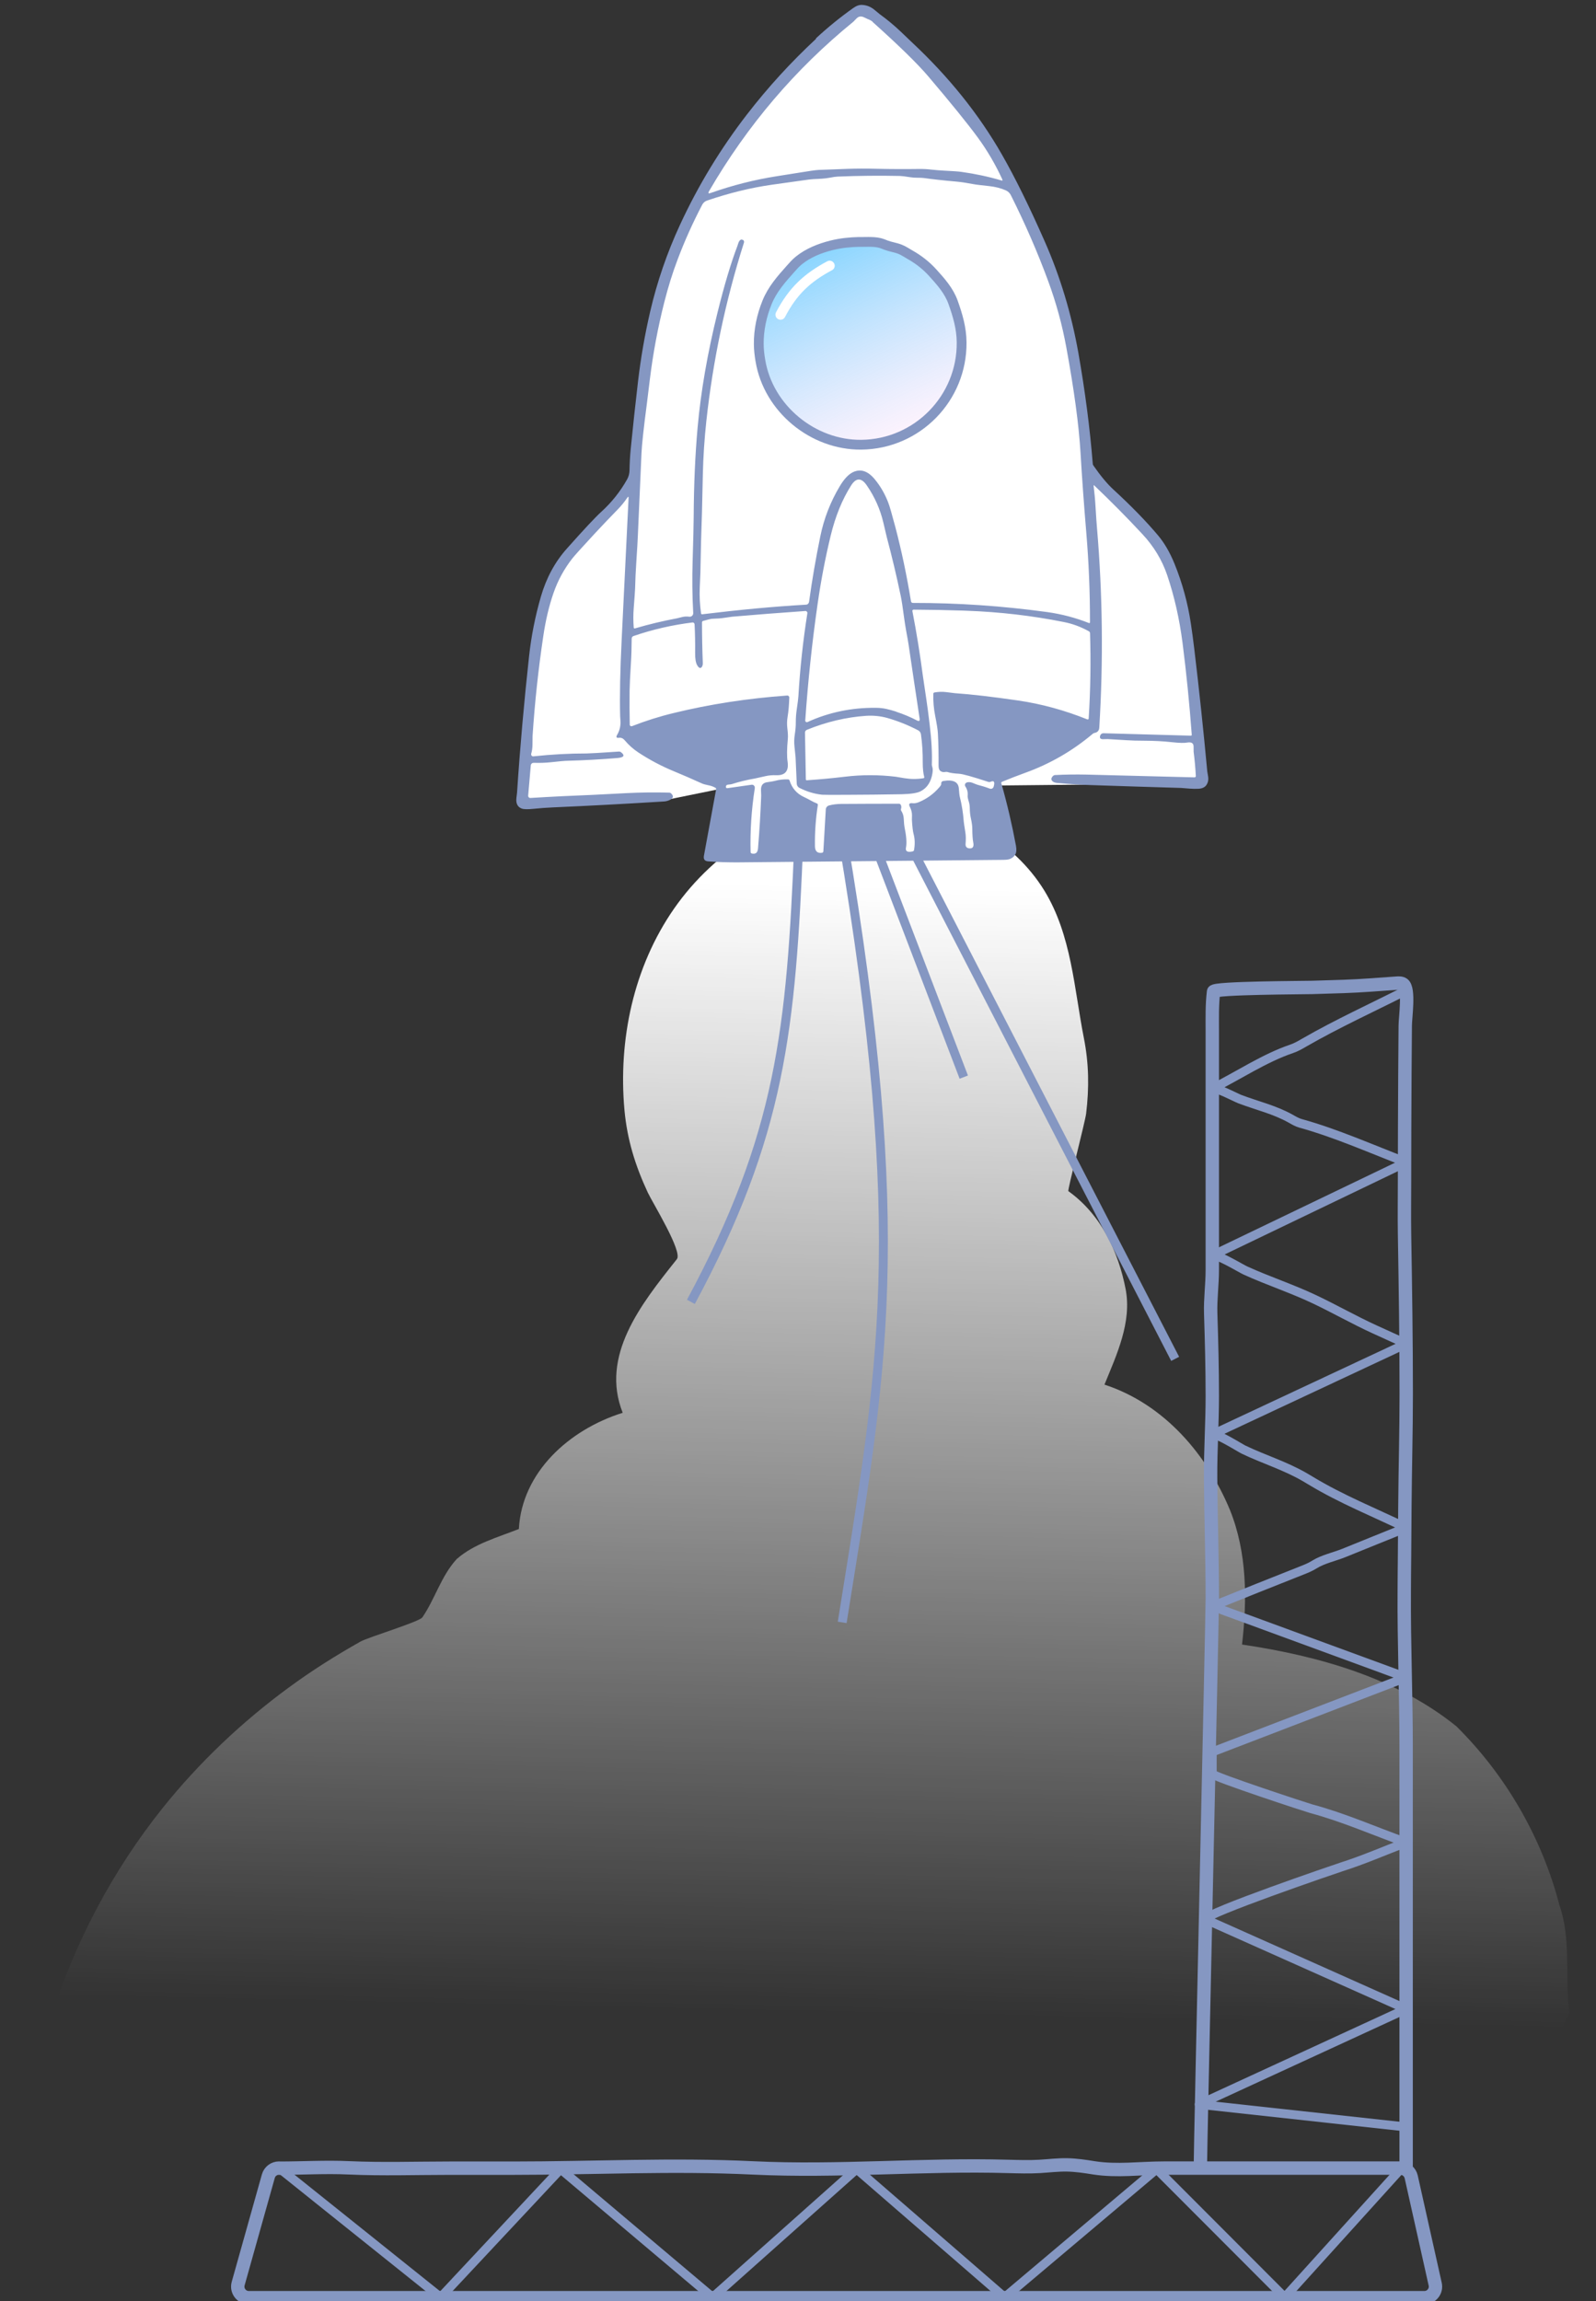 <svg width="179" height="258" viewBox="0 0 179 258" fill="none" xmlns="http://www.w3.org/2000/svg">
<rect x="0" y="0" width="179" height="258" fill="#333333" stroke="none"/>
<g clip-path="url(#clip0_2329_134152)">
<path fill-rule="evenodd" clip-rule="evenodd" d="M100.836 89.992C99.228 89.782 98.357 89.311 95.996 89.873C87.753 90.526 80.173 95.301 75.608 101.858C71.042 108.415 69.328 116.595 70.036 124.454C70.345 127.786 71.249 130.691 72.661 133.718C73.217 134.89 76.581 140.332 75.916 141.166L75.763 141.361C71.924 146.193 67.294 152.002 69.84 158.395C63.805 160.285 58.535 165.079 58.193 171.422C55.794 172.372 53.191 173.072 51.227 174.786C49.482 176.686 48.806 179.224 47.377 181.323C47.03 181.831 41.367 183.528 40.428 184.045C37.654 185.608 34.962 187.303 32.406 189.183C27.1 193.072 22.328 197.608 18.253 202.688C6.915 216.858 1.384 234.957 2.045 252.793C2.305 259.639 3.473 266.518 6.35 272.782C9.092 278.757 13.323 284.01 17.873 288.886C34.324 306.458 55.808 319.694 79.338 326.811C102.964 333.942 129.959 334.545 151.364 322.726C158.871 318.567 165.452 313.036 171.54 307.135C176.729 302.078 181.617 296.703 185.437 290.639C190.229 283.035 193.294 274.421 194.311 265.593C194.892 260.615 194.912 255.044 192.892 250.32C190.98 245.86 185.34 243.781 181.563 240.682C178.513 238.048 174.546 236.77 170.49 236.539C172.396 232.924 174.344 229.348 176.004 225.625C175.492 221.622 176.246 217.472 174.895 213.58C172.947 206.104 168.96 199.11 163.355 193.557C156.636 188.113 147.862 185.641 139.301 184.377C139.883 179.348 139.874 174.09 137.95 169.302C135.389 163.132 130.624 157.442 123.871 155.236C125.253 151.852 126.953 148.248 126.247 144.532C125.434 140.343 123.493 136.171 119.823 133.545C119.7 133.452 121.728 125.681 121.816 124.843C122.164 121.961 122.126 119.234 121.565 116.397C120.472 110.882 120.193 104.836 117.115 99.828C113.738 94.347 107.461 90.807 100.85 89.979L100.836 89.992Z" fill="url(#paint0_linear_2329_134152)"/>
<path d="M97.707 93.597L108.093 120.76" stroke="#8597C2"/>
<path d="M94.457 93.597C102.077 138.757 98.966 153.624 94.457 181.894" stroke="#8597C2"/>
<path d="M101.449 93.512L131.8 152.347" stroke="#8597C2"/>
<path d="M89.594 94.22C88.738 115.453 87.593 127.177 77.488 145.958" stroke="#8597C2"/>
<path d="M31.294 243.085C33.914 243.085 36.534 242.925 39.134 243.045C42.884 243.215 46.664 243.085 50.384 243.085C52.754 243.085 55.114 243.085 57.484 243.085C66.514 243.085 75.454 242.615 84.464 243.055C94.034 243.515 103.524 242.615 113.024 242.885C114.224 242.915 115.424 242.955 116.614 242.885C117.634 242.825 118.654 242.695 119.684 242.715C120.694 242.735 121.694 242.885 122.684 243.045C125.294 243.455 127.874 243.075 130.524 243.075C139.214 243.075 147.864 243.075 156.544 243.075H157.054C157.634 243.075 158.144 243.485 158.274 244.055L160.964 256.085C161.144 256.865 160.544 257.605 159.744 257.605H27.914C27.084 257.605 26.484 256.815 26.714 256.015L30.094 243.985C30.244 243.445 30.734 243.075 31.294 243.075V243.085Z" stroke="#8597C2" stroke-width="1.5" stroke-linejoin="round"/>
<path d="M31.445 243.186L49.415 257.566L62.875 243.186L79.925 257.566L96.075 243.186L112.675 257.566L129.725 243.186L144.085 257.566L157.095 243.186" stroke="#8597C2" stroke-linecap="round" stroke-linejoin="round"/>
<path d="M157.706 111.045C153.896 112.975 149.986 114.755 146.286 116.885C145.826 117.155 145.356 117.425 144.846 117.595C141.816 118.625 138.876 120.585 135.956 122.055C136.366 121.855 138.636 123.075 139.046 123.225C140.986 123.965 142.936 124.395 144.786 125.435C145.136 125.635 145.476 125.835 145.866 125.945C149.886 127.055 153.796 128.815 157.716 130.305L135.966 140.755C136.436 140.535 139.226 142.245 139.686 142.445C142.256 143.615 144.916 144.475 147.456 145.685C149.706 146.755 151.866 147.985 154.156 149.035L157.716 150.655L135.966 160.835C136.406 160.625 139.056 162.325 139.476 162.525C141.746 163.615 144.146 164.335 146.326 165.605C146.566 165.745 146.796 165.885 147.036 166.025C150.406 168.065 154.156 169.575 157.716 171.285L154.216 172.695L150.736 174.105C149.666 174.535 148.376 174.805 147.416 175.405C146.976 175.685 146.486 175.885 145.996 176.075C142.646 177.395 139.306 178.735 135.966 180.085C136.136 180.015 136.856 180.415 137.016 180.475C138.046 180.855 139.076 181.225 140.106 181.605C145.986 183.765 151.836 185.905 157.716 188.065L135.956 196.419V198.865C136.056 199.205 146.736 202.705 147.066 202.785C150.696 203.755 154.176 205.305 157.716 206.565C155.296 207.485 152.926 208.525 150.466 209.305C149.896 209.485 135.128 214.528 135.188 215.178L157.716 225.235L134.496 235.93L157.706 238.463" stroke="#8597C2" stroke-linecap="round" stroke-linejoin="round"/>
<path d="M157.706 242.81C157.706 241.12 157.706 234.875 157.706 233.185V195.805C157.706 189.995 157.456 184.215 157.496 178.405C157.496 177.105 157.516 175.805 157.526 174.515C157.536 172.655 157.556 170.795 157.566 168.935C157.596 164.705 157.716 160.485 157.716 156.265C157.716 150.265 157.626 144.305 157.526 138.305C157.496 136.335 157.526 134.365 157.526 132.405C157.526 128.425 157.546 124.445 157.566 120.465C157.576 118.645 157.586 116.825 157.606 114.995C157.606 114.085 158.086 110.865 157.376 110.345C157.166 110.195 156.886 110.205 156.636 110.225C154.666 110.365 152.726 110.525 150.716 110.595C149.546 110.635 148.366 110.675 147.196 110.705C146.306 110.735 136.156 110.745 136.106 111.175C135.926 112.665 135.966 114.085 135.966 115.555C135.966 121.455 135.966 127.345 135.966 133.245C135.966 136.285 135.966 139.335 135.966 142.375C135.966 144.015 135.736 145.615 135.786 147.255C135.886 150.345 135.966 153.435 135.966 156.535C135.966 159.575 135.756 162.615 135.776 165.665C135.806 170.165 135.966 174.655 135.966 179.145C135.966 181.265 134.629 240.7 134.629 242.81" stroke="#8597C2" stroke-width="1.5" stroke-linecap="round"/>
<path d="M122.229 53.234C119.835 21.525 104.021 5.139 96.41 0.906C75.014 17.617 71.017 41.285 71.217 53.754C70.443 54.698 68.085 57.401 64.884 60.675C61.682 63.943 60.323 69.189 60.046 71.403L58.433 89.847L74.722 89.681L81.113 88.379L79.618 96.145L113.551 95.799L112.235 88.062L134.818 87.832L132.589 67.29L129.828 60.687C129.524 60.317 127.579 58.303 122.221 53.234L122.229 53.234Z" fill="white"/>
<path d="M91.51 4.301C92.844 3.065 94.245 1.924 95.727 0.877C96.069 0.639 96.397 0.526 96.719 0.552C97.217 0.583 97.658 0.762 98.049 1.08C98.44 1.405 98.647 1.571 98.654 1.579C99.502 2.192 100.299 2.857 101.053 3.574C101.859 4.342 102.265 4.733 102.28 4.747C106.41 8.606 109.783 12.802 112.383 17.349C113.844 19.903 115.436 23.129 117.151 27.02C118.904 30.983 120.162 35.171 120.946 39.569C121.699 43.85 122.239 47.994 122.558 51.979C122.558 52.06 122.588 52.14 122.64 52.205C123.435 53.353 124.176 54.239 124.848 54.861C126.873 56.721 128.559 58.453 129.907 60.057C130.604 60.892 131.214 61.947 131.732 63.215C132.603 65.365 133.211 67.583 133.557 69.878C133.698 70.813 133.824 71.749 133.936 72.684C134.488 77.282 134.974 81.88 135.402 86.487C135.402 86.494 135.433 86.684 135.495 87.049C135.558 87.429 135.488 87.767 135.279 88.047C135.105 88.275 134.828 88.403 134.448 88.429C134.112 88.447 133.782 88.443 133.445 88.417C132.903 88.371 132.574 88.345 132.449 88.339C129.067 88.242 125.685 88.13 122.31 88.018C121.073 87.979 119.842 87.897 118.612 87.785C118.37 87.765 118.194 87.709 118.076 87.615C117.854 87.441 117.867 87.229 118.113 86.985C118.171 86.933 118.244 86.896 118.332 86.895C119.509 86.832 120.68 86.82 121.859 86.844C125.922 86.942 129.955 87.047 133.959 87.153C133.981 87.153 134.003 87.152 134.025 87.145C134.047 87.137 134.062 87.123 134.076 87.108C134.091 87.093 134.105 87.078 134.112 87.056C134.119 87.034 134.119 87.019 134.119 86.998C134.065 86.039 133.983 85.133 133.872 84.292C133.872 84.278 133.87 84.08 133.866 83.692C133.862 83.312 133.619 83.168 133.137 83.253C132.823 83.315 132.259 83.299 131.46 83.212C130.442 83.098 129.424 83.049 128.399 83.045C127.572 83.046 126.877 83.024 126.313 82.986C125.617 82.942 124.929 82.898 124.233 82.861C124.211 82.861 124.058 82.862 123.758 82.873C123.421 82.891 123.295 82.753 123.395 82.46C123.423 82.386 123.467 82.32 123.532 82.275C123.598 82.231 123.67 82.208 123.751 82.207L133.553 82.48C133.553 82.48 133.583 82.48 133.597 82.473C133.612 82.472 133.626 82.458 133.633 82.45C133.648 82.443 133.655 82.428 133.662 82.413C133.662 82.399 133.669 82.384 133.662 82.37C133.407 78.925 133.065 75.496 132.628 72.076C132.278 69.371 131.703 66.83 130.896 64.453C130.323 62.775 129.4 61.248 128.12 59.878C126.381 58.007 124.584 56.196 122.736 54.436C122.677 54.378 122.648 54.393 122.656 54.474C122.752 55.256 122.826 56.045 122.87 56.835C122.941 57.984 122.993 58.774 123.034 59.198C123.666 66.649 123.749 74.106 123.291 81.568C123.272 81.904 123.099 82.104 122.785 82.166C122.697 82.181 122.624 82.211 122.566 82.263C120.295 84.182 117.763 85.642 114.963 86.651C114.095 86.967 113.235 87.298 112.382 87.651C112.353 87.666 112.324 87.688 112.31 87.717C112.295 87.747 112.288 87.783 112.303 87.812C112.964 90.126 113.507 92.462 113.948 94.829C114.026 95.26 114 95.582 113.863 95.81C113.734 96.031 113.538 96.194 113.283 96.299C113.122 96.367 112.881 96.398 112.559 96.402C102.673 96.495 92.794 96.588 82.907 96.682C81.678 96.694 80.514 96.655 79.43 96.571C79.035 96.546 78.879 96.335 78.948 95.946L80.314 88.511C80.321 88.475 80.313 88.438 80.306 88.402C80.291 88.365 80.268 88.344 80.239 88.322C79.996 88.185 79.739 88.093 79.468 88.044C79.123 87.975 78.866 87.904 78.697 87.825C77.668 87.353 76.624 86.903 75.573 86.467C74.184 85.895 72.859 85.192 71.607 84.37C71.025 83.988 70.508 83.525 70.063 82.995C69.878 82.778 69.672 82.685 69.431 82.716C69.139 82.756 69.064 82.647 69.215 82.389C69.503 81.903 69.622 81.375 69.587 80.819C69.562 80.498 69.553 80.329 69.553 80.315C69.493 78.039 69.552 75.177 69.722 71.743C69.983 66.478 70.236 61.184 70.497 55.854C70.509 55.663 70.458 55.642 70.35 55.804C70.025 56.283 69.671 56.719 69.287 57.11C68.411 58.005 67.549 58.914 66.695 59.83C65.262 61.374 64.43 62.305 64.184 62.615C63.266 63.795 62.562 65.083 62.079 66.486C61.574 67.94 61.195 69.546 60.935 71.305C60.38 75.014 59.979 78.743 59.732 82.486C59.732 82.493 59.728 82.83 59.72 83.489C59.716 83.862 59.669 84.199 59.577 84.507C59.57 84.544 59.563 84.581 59.578 84.617C59.585 84.654 59.6 84.69 59.623 84.719C59.645 84.748 59.674 84.77 59.711 84.784C59.748 84.798 59.785 84.805 59.821 84.797C61.861 84.579 63.858 84.471 65.812 84.473C66.192 84.469 67.399 84.398 69.417 84.261C69.498 84.26 69.579 84.281 69.638 84.324C70.124 84.7 69.988 84.921 69.242 84.987C67.385 85.138 65.527 85.244 63.668 85.293C63.354 85.296 62.718 85.353 61.775 85.458C61.175 85.523 60.538 85.544 59.858 85.522C59.777 85.522 59.697 85.545 59.639 85.597C59.581 85.649 59.538 85.723 59.531 85.803L59.236 89.202C59.236 89.202 59.237 89.275 59.252 89.304C59.267 89.341 59.282 89.37 59.304 89.391C59.327 89.413 59.356 89.435 59.393 89.449C59.422 89.463 59.459 89.463 59.495 89.463C61.916 89.314 64.264 89.202 66.547 89.113C66.554 89.113 67.798 89.049 70.277 88.921C71.865 88.839 73.453 88.823 75.048 88.865C75.136 88.864 75.21 88.9 75.269 88.951C75.594 89.262 75.523 89.519 75.042 89.722C74.846 89.804 74.641 89.85 74.429 89.859C70.304 90.114 66.171 90.339 62.024 90.52C61.292 90.549 60.561 90.608 59.83 90.681C59.186 90.747 58.747 90.737 58.512 90.651C58.042 90.473 57.84 90.065 57.922 89.435C57.969 89.076 57.989 88.885 57.989 88.878C58.325 83.781 58.778 78.69 59.334 73.612C59.581 71.327 60.027 69.09 60.663 66.888C61.271 64.796 62.241 63 63.58 61.501C65.512 59.33 66.793 57.963 67.424 57.393C68.599 56.327 69.574 55.102 70.343 53.726C70.508 53.424 70.6 53.087 70.604 52.699C70.618 51.908 70.661 51.11 70.74 50.319C70.993 47.784 71.267 45.242 71.563 42.714C71.873 40.098 72.322 37.51 72.918 34.942C73.697 31.59 74.812 28.344 76.259 25.219C78.3 20.799 80.812 16.668 83.781 12.825C86.128 9.786 88.712 6.964 91.525 4.352L91.51 4.301ZM97.873 2.443C97.754 2.334 97.563 2.226 97.299 2.127C97.277 2.12 97.144 2.055 96.902 1.94C96.578 1.783 96.3 1.829 96.069 2.066C95.837 2.31 95.714 2.436 95.699 2.443C89.196 7.735 83.801 14.069 79.521 21.438C79.392 21.659 79.451 21.724 79.692 21.641C82.149 20.775 84.638 20.142 87.159 19.75C88.518 19.539 89.293 19.414 89.475 19.383C90.695 19.18 91.463 19.07 91.799 19.052C92.904 19.011 94.009 18.971 95.113 18.93C96.064 18.899 97.169 18.895 98.428 18.926C99.988 18.961 101.554 18.967 103.12 18.944C103.53 18.94 103.984 18.957 104.475 19.018C104.929 19.064 105.376 19.104 105.837 19.128C106.818 19.177 107.492 19.221 107.866 19.276C109.375 19.488 110.857 19.802 112.318 20.233C112.435 20.269 112.464 20.232 112.419 20.122C111.648 18.44 110.725 16.868 109.663 15.415C108.528 13.868 106.69 11.596 104.149 8.607C102.927 7.163 100.827 5.113 97.866 2.458L97.873 2.443ZM83.184 26.875C83.221 26.875 83.265 26.874 83.302 26.889C83.338 26.903 83.375 26.924 83.398 26.961C83.42 26.997 83.442 27.026 83.45 27.07C83.45 27.107 83.451 27.151 83.444 27.187C81.366 33.729 79.963 40.396 79.22 47.202C79.006 49.188 78.873 51.18 78.827 53.178C78.76 55.975 78.731 57.38 78.731 57.395C78.652 59.664 78.587 61.941 78.552 64.217C78.552 64.225 78.528 64.781 78.481 65.879C78.439 66.861 78.493 67.826 78.627 68.769C78.628 68.798 78.65 68.827 78.672 68.849C78.694 68.871 78.731 68.877 78.76 68.87C82.948 68.359 86.831 67.997 90.4 67.793C90.488 67.792 90.568 67.754 90.626 67.695C90.691 67.636 90.727 67.562 90.741 67.474C91.082 65.005 91.503 62.556 92.005 60.121C92.417 58.119 93.144 56.253 94.18 54.522C94.67 53.698 95.169 53.173 95.672 52.934C96.524 52.53 97.339 52.8 98.11 53.736C98.74 54.498 99.231 55.349 99.599 56.289C99.765 56.697 100.03 57.632 100.418 59.091C101.119 61.763 101.703 64.538 102.172 67.417C102.18 67.468 102.209 67.519 102.246 67.547C102.283 67.584 102.335 67.598 102.393 67.597C107.414 67.59 112.43 67.934 117.45 68.622C119.063 68.847 120.626 69.256 122.14 69.855C122.154 69.855 122.169 69.855 122.176 69.855C122.191 69.855 122.205 69.855 122.213 69.84C122.227 69.832 122.234 69.818 122.242 69.81C122.241 69.796 122.249 69.781 122.248 69.766C122.251 66.4 122.114 63.042 121.831 59.686C121.581 56.702 121.36 53.718 121.184 50.727C120.998 47.633 120.468 43.709 119.593 38.946C119.128 36.404 118.451 33.93 117.555 31.502C116.374 28.294 114.98 25.088 113.374 21.884C113.247 21.636 113.062 21.455 112.805 21.341C112.253 21.098 111.644 20.943 110.978 20.869C110.025 20.769 109.41 20.695 109.138 20.639C108.412 20.5 107.782 20.404 107.247 20.358C105.76 20.227 104.566 20.093 103.65 19.963C103.452 19.936 103.188 19.924 102.874 19.927C102.61 19.93 102.347 19.91 102.09 19.869C101.526 19.78 101.137 19.732 100.94 19.727C98.612 19.678 96.285 19.701 93.958 19.798C93.732 19.808 93.432 19.848 93.052 19.925C92.753 19.979 92.446 20.019 92.139 20.036C91.414 20.066 90.961 20.1 90.771 20.123C89.36 20.321 87.95 20.518 86.54 20.715C84.172 21.054 81.755 21.65 79.298 22.487C79.064 22.563 78.876 22.733 78.761 22.946C77.698 24.977 76.775 27.028 75.991 29.115C75.428 30.591 74.939 32.177 74.51 33.858C73.785 36.712 73.244 39.601 72.886 42.525C72.663 44.334 72.548 45.251 72.548 45.272C72.188 48.021 71.987 49.867 71.946 50.819C71.808 53.879 71.671 56.94 71.541 60C71.518 60.586 71.463 61.582 71.367 62.988C71.297 63.984 71.256 64.98 71.229 65.975C71.218 66.283 71.166 67.015 71.076 68.165C71.017 68.897 71.018 69.637 71.076 70.368C71.076 70.383 71.077 70.397 71.091 70.412C71.099 70.426 71.106 70.433 71.121 70.441C71.136 70.448 71.15 70.455 71.165 70.455C71.18 70.455 71.194 70.454 71.209 70.454C72.77 69.992 74.355 69.617 75.954 69.316C75.969 69.316 76.144 69.27 76.48 69.186C76.743 69.117 77.021 69.1 77.314 69.141C77.372 69.147 77.431 69.14 77.482 69.124C77.533 69.109 77.584 69.079 77.627 69.035C77.671 68.998 77.7 68.947 77.721 68.895C77.743 68.844 77.749 68.785 77.749 68.727C77.641 66.796 77.621 64.856 77.682 62.909C77.753 60.574 77.795 58.919 77.8 57.946C77.821 54.279 77.97 50.94 78.24 47.937C78.601 43.894 79.347 39.597 80.472 35.048C81.231 31.974 81.981 29.471 82.723 27.524C82.722 27.502 82.758 27.414 82.808 27.26C82.886 27.01 83.016 26.87 83.192 26.846L83.184 26.875ZM100.505 79.794C101.349 80.071 102.128 80.4 102.842 80.773C103.085 80.895 103.179 80.828 103.14 80.558C102.716 77.781 102.308 75.012 101.899 72.249C101.852 71.928 101.759 71.417 101.627 70.701C101.534 70.182 101.455 69.663 101.384 69.144C101.249 68.114 101.132 67.339 101.024 66.821C100.562 64.601 100.035 62.389 99.449 60.192C99.449 60.177 99.319 59.651 99.082 58.629C98.73 57.118 98.108 55.719 97.224 54.433C96.615 53.539 96.022 53.538 95.46 54.421C94.459 55.998 93.695 57.872 93.168 60.043C92.557 62.567 92.071 65.119 91.702 67.692C91.08 72.008 90.619 76.375 90.313 80.776C90.313 80.806 90.313 80.835 90.328 80.864C90.343 80.893 90.365 80.915 90.388 80.937C90.417 80.951 90.447 80.965 90.476 80.965C90.505 80.965 90.542 80.964 90.571 80.95C92.975 79.856 95.538 79.325 98.254 79.356C98.656 79.36 99.03 79.4 99.389 79.477C99.763 79.561 100.13 79.659 100.497 79.78L100.505 79.794ZM108.402 87.728C108.628 87.66 108.848 87.679 109.068 87.765C109.399 87.901 109.597 87.979 109.663 87.993C110.111 88.106 110.566 88.247 111.014 88.418C111.058 88.433 111.095 88.439 111.146 88.439C111.19 88.439 111.234 88.424 111.27 88.409C111.307 88.386 111.343 88.364 111.372 88.327C111.401 88.297 111.422 88.253 111.437 88.216C111.607 87.666 111.488 87.477 111.094 87.649C111.014 87.687 110.934 87.687 110.86 87.666C109.068 87.077 107.96 86.766 107.55 86.749C106.972 86.718 106.554 86.649 106.297 86.564C106.223 86.535 106.135 86.529 106.062 86.544C105.8 86.598 105.594 86.549 105.439 86.411C105.321 86.303 105.26 86.099 105.265 85.806C105.274 84.62 105.255 83.442 105.192 82.257C105.173 81.825 105.064 81.16 104.886 80.255C104.724 79.444 104.65 78.618 104.678 77.783C104.677 77.747 104.692 77.71 104.713 77.688C104.735 77.658 104.764 77.643 104.801 77.636C105.232 77.558 105.663 77.539 106.096 77.593C106.748 77.674 107.085 77.715 107.092 77.715C108.945 77.842 111.312 78.118 114.185 78.535C116.802 78.919 119.385 79.624 121.942 80.652C121.957 80.659 121.979 80.659 122.001 80.659C122.015 80.659 122.037 80.658 122.052 80.644C122.066 80.636 122.081 80.621 122.088 80.607C122.095 80.592 122.102 80.57 122.102 80.555C122.304 77.355 122.352 74.171 122.254 70.996C122.253 70.952 122.238 70.901 122.216 70.864C122.193 70.821 122.156 70.792 122.112 70.77C121.236 70.281 120.303 69.932 119.313 69.738C115.72 69.02 112.086 68.604 108.425 68.473C108.279 68.474 108.132 68.461 107.986 68.455C106.126 68.394 104.289 68.361 102.467 68.35C102.445 68.35 102.423 68.351 102.408 68.366C102.386 68.373 102.372 68.388 102.357 68.403C102.343 68.417 102.336 68.439 102.329 68.454C102.329 68.476 102.329 68.498 102.329 68.513C102.793 70.894 103.176 73.29 103.493 75.688C103.525 75.951 103.666 76.871 103.902 78.457C104.012 79.203 104.138 80.123 104.267 81.234C104.482 82.996 104.556 84.488 104.51 85.704C104.51 85.769 104.518 85.85 104.549 85.945C104.617 86.134 104.626 86.376 104.585 86.654C104.434 87.636 104.002 88.314 103.289 88.695C102.896 88.911 102.172 89.021 101.119 89.046C99.026 89.082 96.933 89.103 94.84 89.11C93.23 89.119 92.359 89.113 92.213 89.1C91.326 89.007 90.482 88.752 89.658 88.329C89.57 88.285 89.496 88.213 89.444 88.133C89.392 88.053 89.361 87.951 89.36 87.856C89.313 86.781 89.266 85.793 89.228 84.908C89.228 84.9 89.187 84.498 89.106 83.702C89.057 83.256 89.067 82.816 89.136 82.377C89.219 81.841 89.258 81.387 89.254 81.014C89.249 80.509 89.288 80.011 89.363 79.513C89.466 78.831 89.527 78.333 89.546 78.033C89.727 74.95 90.061 71.858 90.549 68.764C90.549 68.728 90.548 68.699 90.548 68.662C90.54 68.633 90.518 68.604 90.496 68.575C90.474 68.553 90.444 68.531 90.415 68.517C90.385 68.503 90.349 68.496 90.32 68.503C87.511 68.7 84.769 68.911 82.1 69.143C82.085 69.143 81.793 69.19 81.223 69.269C80.887 69.324 80.448 69.358 79.9 69.371C79.76 69.372 79.41 69.456 78.856 69.615C78.819 69.623 78.79 69.645 78.768 69.675C78.747 69.704 78.732 69.741 78.733 69.778C78.734 71.3 78.764 72.814 78.823 74.336C78.825 74.504 78.797 74.636 78.739 74.732C78.588 74.975 78.412 74.933 78.211 74.613C78.033 74.33 77.955 73.855 77.962 73.189C77.974 72.135 77.956 71.074 77.901 69.998C77.9 69.969 77.893 69.94 77.878 69.911C77.863 69.882 77.848 69.86 77.819 69.838C77.796 69.817 77.767 69.802 77.738 69.795C77.708 69.788 77.679 69.781 77.65 69.789C75.398 70.068 73.193 70.573 71.042 71.312C70.984 71.335 70.933 71.372 70.904 71.416C70.868 71.468 70.854 71.519 70.847 71.585C70.842 72.558 70.816 73.525 70.752 74.492C70.671 75.854 70.622 76.82 70.614 77.398C70.597 78.687 70.603 79.975 70.631 81.248C70.631 81.277 70.632 81.306 70.654 81.328C70.669 81.357 70.691 81.379 70.713 81.393C70.735 81.408 70.764 81.422 70.794 81.422C70.823 81.421 70.852 81.421 70.881 81.413C72.398 80.82 73.951 80.328 75.536 79.946C79.595 78.954 83.847 78.296 88.294 77.979C88.323 77.979 88.352 77.979 88.382 77.993C88.411 78 88.433 78.022 88.455 78.044C88.478 78.065 88.492 78.087 88.507 78.116C88.522 78.145 88.523 78.175 88.523 78.204C88.495 79.046 88.436 79.764 88.333 80.365C88.264 80.79 88.253 81.207 88.302 81.624C88.365 82.15 88.392 82.56 88.358 82.853C88.252 83.966 88.246 84.815 88.333 85.407C88.483 86.452 88.049 86.954 87.045 86.913C86.628 86.896 86.226 86.929 85.832 87.021C85.08 87.19 84.693 87.281 84.663 87.282C83.787 87.43 82.933 87.636 82.086 87.908C82.006 87.931 81.882 87.954 81.714 87.963C81.487 87.973 81.393 88.076 81.424 88.273C81.424 88.303 81.447 88.332 81.476 88.346C81.505 88.36 81.542 88.367 81.579 88.367L84.29 87.981C84.341 87.98 84.392 87.98 84.444 87.994C84.495 88.015 84.539 88.044 84.569 88.08C84.606 88.124 84.629 88.168 84.644 88.219C84.659 88.27 84.659 88.328 84.653 88.379C84.275 90.799 84.123 93.186 84.184 95.527C84.184 95.564 84.199 95.6 84.221 95.629C84.244 95.658 84.273 95.68 84.31 95.687C84.735 95.792 84.975 95.607 85.014 95.131C85.177 93.168 85.296 91.198 85.371 89.221C85.371 89.207 85.369 89.002 85.35 88.599C85.33 88.065 85.554 87.77 86.022 87.7C86.519 87.629 86.811 87.582 86.898 87.552C87.387 87.415 87.884 87.359 88.397 87.383C88.433 87.382 88.47 87.397 88.492 87.418C88.514 87.44 88.544 87.469 88.552 87.505C88.831 88.381 89.379 88.997 90.181 89.362C90.453 89.491 90.696 89.613 90.894 89.728C91.123 89.865 91.373 89.98 91.623 90.08C91.659 90.094 91.681 90.116 91.704 90.145C91.719 90.174 91.726 90.21 91.727 90.247C91.486 91.772 91.377 93.317 91.4 94.861C91.406 95.446 91.68 95.692 92.206 95.606C92.242 95.606 92.271 95.584 92.3 95.554C92.322 95.525 92.336 95.495 92.343 95.459L92.617 90.757C92.616 90.648 92.659 90.552 92.724 90.471C92.789 90.39 92.876 90.33 92.971 90.307C93.387 90.193 93.848 90.137 94.346 90.132C96.504 90.118 98.656 90.11 100.815 90.11C100.859 90.11 100.895 90.117 100.932 90.138C100.969 90.153 100.991 90.182 101.013 90.211C101.095 90.356 101.112 90.51 101.055 90.679C101.041 90.716 101.041 90.759 101.041 90.796C101.042 90.833 101.057 90.869 101.079 90.898C101.25 91.167 101.341 91.459 101.359 91.773C101.386 92.263 101.411 92.556 101.434 92.666C101.657 93.732 101.716 94.514 101.611 95.02C101.52 95.446 101.778 95.59 102.369 95.452C102.406 95.444 102.442 95.422 102.464 95.4C102.493 95.37 102.507 95.341 102.514 95.296C102.632 94.644 102.611 94.051 102.467 93.519C102.383 93.219 102.319 92.678 102.275 91.903C102.275 91.896 102.273 91.735 102.285 91.42C102.289 91.105 102.212 90.784 102.048 90.464C101.884 90.151 101.985 90.011 102.336 90.051C102.564 90.078 102.805 90.039 103.067 89.927C103.971 89.551 104.741 88.987 105.37 88.242C105.514 88.072 105.579 87.954 105.564 87.888C105.563 87.852 105.563 87.815 105.563 87.779C105.57 87.742 105.584 87.705 105.606 87.676C105.627 87.646 105.656 87.617 105.685 87.602C105.714 87.579 105.751 87.572 105.787 87.564C106.891 87.377 107.479 87.657 107.538 88.388C107.58 88.914 107.612 89.222 107.642 89.309C107.871 90.222 108.019 91.142 108.087 92.078C108.088 92.159 108.151 92.575 108.268 93.313C108.331 93.693 108.335 94.118 108.296 94.579C108.263 94.923 108.418 95.105 108.77 95.116C109.121 95.127 109.251 94.899 109.151 94.424C109.089 94.117 109.054 93.605 109.047 92.895C109.044 92.595 108.996 92.223 108.897 91.777C108.812 91.405 108.772 91.025 108.768 90.637C108.765 90.381 108.734 90.147 108.673 89.935C108.56 89.57 108.513 89.337 108.527 89.227C108.567 88.838 108.483 88.488 108.267 88.168C108.245 88.132 108.222 88.088 108.222 88.044C108.222 88 108.221 87.957 108.235 87.912C108.25 87.868 108.278 87.832 108.307 87.802C108.344 87.772 108.38 87.75 108.424 87.735L108.402 87.728ZM101.408 87.243C102.126 87.36 102.843 87.367 103.574 87.25C103.589 87.25 103.603 87.25 103.618 87.235C103.632 87.228 103.64 87.213 103.647 87.205C103.654 87.191 103.661 87.176 103.661 87.161C103.661 87.147 103.661 87.132 103.66 87.117C103.546 86.701 103.49 86.16 103.49 85.502C103.501 84.397 103.432 83.343 103.29 82.328C103.274 82.233 103.244 82.145 103.185 82.065C103.133 81.985 103.059 81.92 102.97 81.877C101.83 81.281 100.676 80.825 99.509 80.493C98.746 80.281 97.955 80.201 97.128 80.253C94.912 80.408 92.7 80.928 90.499 81.821C90.434 81.851 90.376 81.896 90.339 81.947C90.303 82.006 90.282 82.072 90.283 82.138L90.38 87.377C90.38 87.377 90.38 87.406 90.388 87.421C90.388 87.436 90.403 87.45 90.418 87.457C90.432 87.464 90.447 87.479 90.462 87.479C90.476 87.479 90.491 87.486 90.513 87.478C91.924 87.383 93.335 87.252 94.739 87.084C96.654 86.852 98.564 86.855 100.469 87.084C100.484 87.084 100.799 87.139 101.408 87.243Z" fill="#8597C2"/>
<path d="M96.576 49.858C102.857 49.794 107.896 44.651 107.832 38.37C107.768 32.09 102.625 27.05 96.344 27.114C90.064 27.178 85.025 32.321 85.088 38.602C85.152 44.882 90.296 49.922 96.576 49.858Z" fill="url(#paint1_linear_2329_134152)"/>
<path d="M96.349 27.13C96.693 27.126 97.037 27.123 97.395 27.119C97.82 27.122 98.244 27.133 98.655 27.231C98.905 27.294 99.14 27.394 99.382 27.487C99.889 27.679 100.446 27.747 100.946 27.947C101.335 28.096 101.711 28.363 102.072 28.564C103.007 29.089 103.87 29.761 104.595 30.559C105.513 31.574 106.424 32.589 106.89 33.887C107.418 35.367 107.835 36.776 107.851 38.371C107.915 44.65 102.874 49.795 96.595 49.859C91.18 49.914 86.169 45.815 85.28 40.423C85.178 39.817 85.106 39.217 85.1 38.595C85.084 36.986 85.426 35.394 86.026 33.91C86.625 32.425 87.638 31.295 88.651 30.158C88.948 29.818 89.252 29.478 89.6 29.197C90.646 28.352 91.936 27.841 93.228 27.513C94.301 27.246 95.302 27.148 96.364 27.122L96.349 27.13Z" stroke="#8597C2" stroke-width="1.098"/>
<path fill-rule="evenodd" clip-rule="evenodd" d="M93.551 29.528C93.7 29.805 93.594 30.15 93.317 30.292C90.908 31.582 89.371 32.989 88.043 35.542C87.9 35.821 87.557 35.927 87.277 35.784C86.998 35.64 86.891 35.297 87.035 35.018C88.485 32.237 90.196 30.675 92.78 29.295C93.057 29.145 93.402 29.252 93.544 29.528L93.551 29.528Z" fill="white"/>
</g>
<defs>
<linearGradient id="paint0_linear_2329_134152" x1="98.358" y1="99.361" x2="95.663" y2="225.743" gradientUnits="userSpaceOnUse">
<stop stop-color="white"/>
<stop offset="1" stop-color="white" stop-opacity="0"/>
</linearGradient>
<linearGradient id="paint1_linear_2329_134152" x1="91.194" y1="27.32" x2="107.762" y2="62.427" gradientUnits="userSpaceOnUse">
<stop stop-color="#83D4FF"/>
<stop offset="0.62" stop-color="#FFEEFC" stop-opacity="0.69"/>
<stop offset="0.98" stop-color="white" stop-opacity="0.29"/>
</linearGradient>
<clipPath id="clip0_2329_134152">
<rect width="179" height="258" fill="white"/>
</clipPath>
</defs>
</svg>
